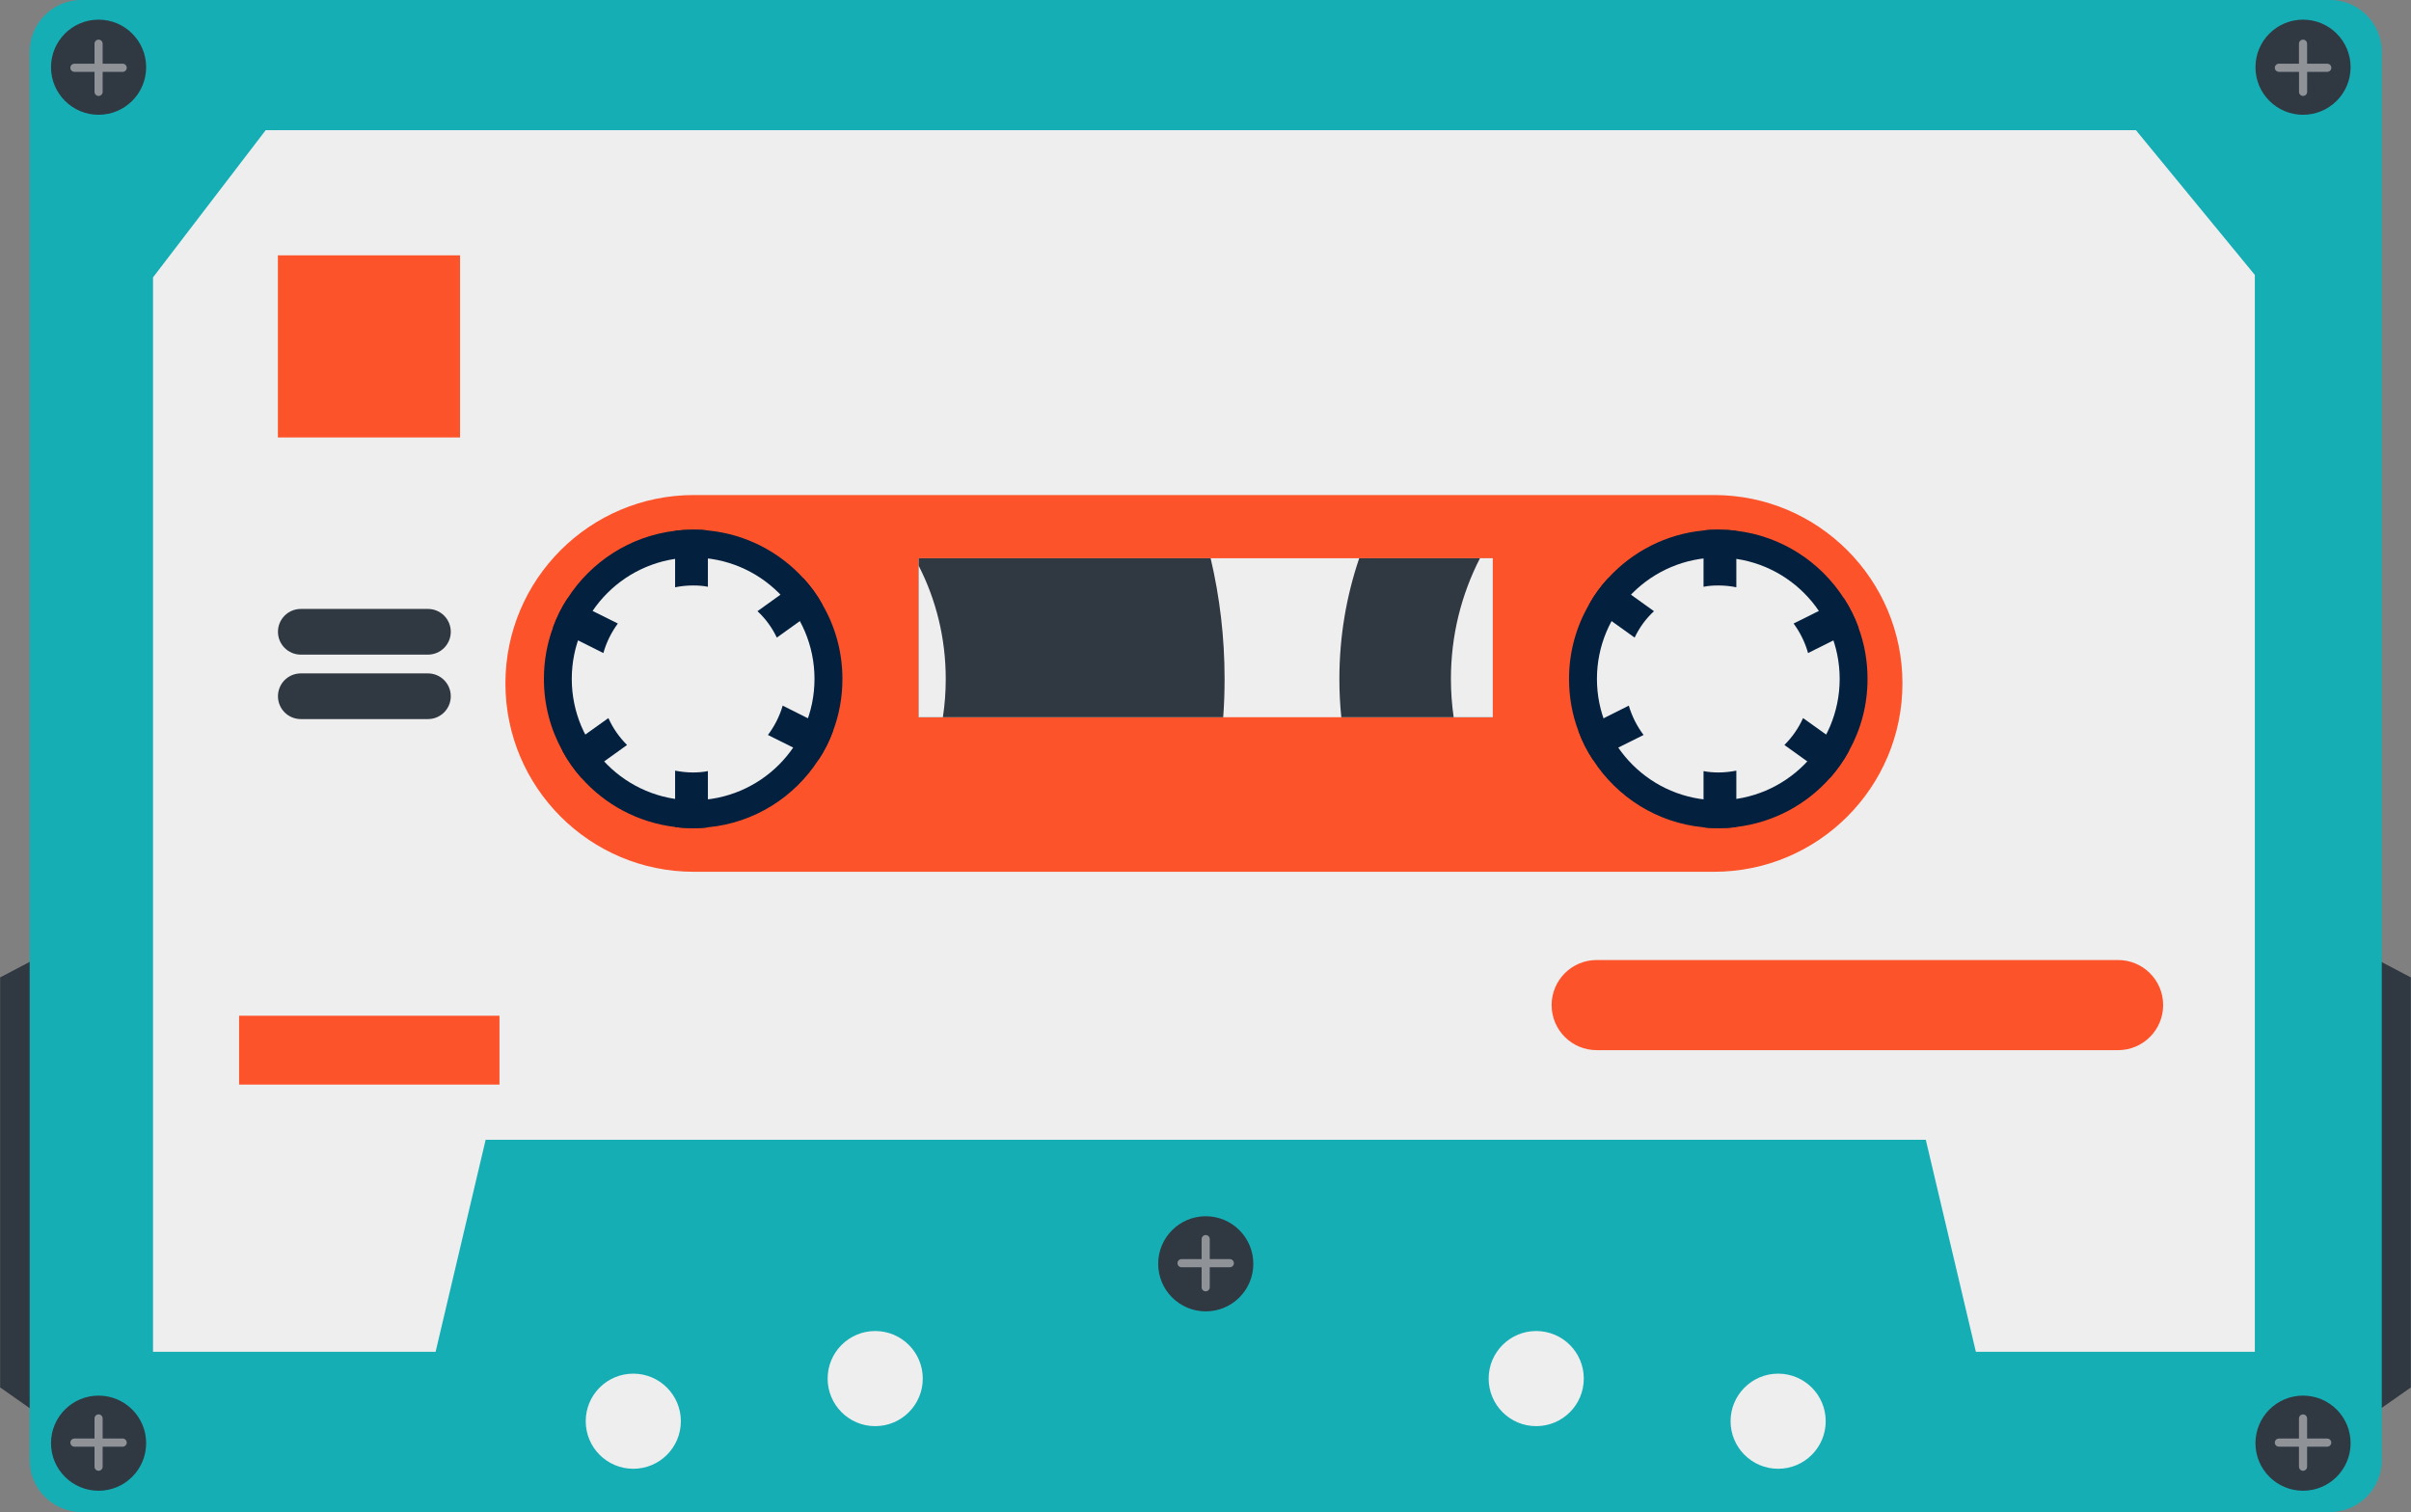 <?xml version="1.0" encoding="UTF-8"?>
<!DOCTYPE svg PUBLIC '-//W3C//DTD SVG 1.0//EN'
          'http://www.w3.org/TR/2001/REC-SVG-20010904/DTD/svg10.dtd'>
<svg height="241.6" preserveAspectRatio="xMidYMid meet" version="1.0" viewBox="7.4 79.2 385.2 241.6" width="385.2" xmlns="http://www.w3.org/2000/svg" xmlns:xlink="http://www.w3.org/1999/xlink" zoomAndPan="magnify"
><rect x="7.4" y="79.2" width="385.2" height="241.6" fill="#808080" stroke="none"/><g
  ><g id="change1_6"
    ><path d="M22.36 311.38L7.42 300.89 7.42 235.38 22.36 227.52z" fill="#303841"
    /></g
    ><g id="change1_7"
    ><path d="M377.64 311.38L392.58 300.89 392.58 235.38 377.64 227.52z" fill="#303841"
    /></g
    ><g id="change2_1"
    ><path d="M387.93,87.47v225.06c0,4.56-3.72,8.28-8.28,8.28H20.42c-4.56,0-8.28-3.72-8.28-8.28V87.47 c0-4.56,3.72-8.28,8.28-8.28h359.23C384.21,79.19,387.93,82.91,387.93,87.47z" fill="#16aeb5"
    /></g
    ><g id="change3_14"
    ><path d="M367.65 123.13L367.65 295.2 31.85 295.2 31.85 123.52 49.85 100 348.65 100z" fill="#eee"
    /></g
    ><g id="change4_1"
    ><path d="M281.25,218.5h-163c-16.62,0-30.1-13.48-30.1-30.1v0c0-16.62,13.48-30.1,30.1-30.1h163 c16.62,0,30.1,13.48,30.1,30.1v0C311.35,205.02,297.87,218.5,281.25,218.5z" fill="#fd532a"
    /></g
    ><g id="change2_2"
    ><path d="M329.13 320.81L70.95 320.81 84.99 261.32 315.08 261.32z" fill="#16aeb5"
    /></g
    ><g id="change1_11"
    ><circle cx="23.15" cy="89.94" fill="#303841" r="7.6"
    /></g
    ><g id="change1_8"
    ><circle cx="375.35" cy="89.94" fill="#303841" r="7.6"
    /></g
    ><g id="change1_5"
    ><circle cx="23.15" cy="309.8" fill="#303841" r="7.6"
    /></g
    ><g id="change1_10"
    ><circle cx="375.35" cy="309.8" fill="#303841" r="7.6"
    /></g
    ><g id="change1_3"
    ><circle cx="200.04" cy="281.14" fill="#303841" r="7.6"
    /></g
    ><g id="change3_3"
    ><path d="M27,89.38H23.8v-3.2c0-0.36-0.29-0.65-0.65-0.65s-0.65,0.29-0.65,0.65v3.2h-3.21c-0.36,0-0.65,0.29-0.65,0.65 s0.29,0.65,0.65,0.65h3.21v3.2c0,0.36,0.29,0.65,0.65,0.65s0.65-0.29,0.65-0.65v-3.2H27c0.36,0,0.65-0.29,0.65-0.65 S27.36,89.38,27,89.38z" fill="#eee" opacity=".5"
    /></g
    ><g id="change3_4"
    ><path d="M371.5,90.68h3.21v3.2c0,0.36,0.29,0.65,0.65,0.65s0.65-0.29,0.65-0.65v-3.2h3.21c0.36,0,0.65-0.29,0.65-0.65 s-0.29-0.65-0.65-0.65H376v-3.2c0-0.36-0.29-0.65-0.65-0.65s-0.65,0.29-0.65,0.65v3.2h-3.21c-0.36,0-0.65,0.29-0.65,0.65 S371.14,90.68,371.5,90.68z" fill="#eee" opacity=".5"
    /></g
    ><g id="change3_5"
    ><path d="M27,309.06H23.8v-3.21c0-0.36-0.29-0.65-0.65-0.65s-0.65,0.29-0.65,0.65v3.21h-3.21 c-0.36,0-0.65,0.29-0.65,0.65s0.29,0.65,0.65,0.65h3.21v3.2c0,0.36,0.29,0.65,0.65,0.65s0.65-0.29,0.65-0.65v-3.2H27 c0.36,0,0.65-0.29,0.65-0.65S27.36,309.06,27,309.06z" fill="#eee" opacity=".5"
    /></g
    ><g id="change3_6"
    ><path d="M379.21,309.06H376v-3.21c0-0.36-0.29-0.65-0.65-0.65s-0.65,0.29-0.65,0.65v3.21h-3.21 c-0.36,0-0.65,0.29-0.65,0.65s0.29,0.65,0.65,0.65h3.21v3.2c0,0.36,0.29,0.65,0.65,0.65s0.65-0.29,0.65-0.65v-3.2h3.21 c0.36,0,0.65-0.29,0.65-0.65S379.57,309.06,379.21,309.06z" fill="#eee" opacity=".5"
    /></g
    ><g id="change3_7"
    ><path d="M203.89,280.39h-3.21v-3.2c0-0.36-0.29-0.65-0.65-0.65s-0.65,0.29-0.65,0.65v3.2h-3.21 c-0.36,0-0.65,0.29-0.65,0.65s0.29,0.65,0.65,0.65h3.21v3.2c0,0.36,0.29,0.65,0.65,0.65s0.65-0.29,0.65-0.65v-3.2h3.21 c0.36,0,0.65-0.29,0.65-0.65S204.25,280.39,203.89,280.39z" fill="#eee" opacity=".5"
    /></g
    ><g id="change3_8"
    ><path d="M108.58,298.69c-4.2,0-7.6,3.4-7.6,7.6c0,4.2,3.4,7.6,7.6,7.6s7.6-3.4,7.6-7.6 C116.18,302.1,112.77,298.69,108.58,298.69z" fill="#eee"
    /></g
    ><g id="change3_1"
    ><path d="M147.23,291.88c-4.2,0-7.6,3.4-7.6,7.6c0,4.2,3.4,7.6,7.6,7.6s7.6-3.4,7.6-7.6 C154.83,295.28,151.43,291.88,147.23,291.88z" fill="#eee"
    /></g
    ><g id="change3_2"
    ><path d="M252.84,291.88c4.2,0,7.6,3.4,7.6,7.6c0,4.2-3.4,7.6-7.6,7.6c-4.2,0-7.6-3.4-7.6-7.6 C245.24,295.28,248.64,291.88,252.84,291.88z" fill="#eee"
    /></g
    ><g id="change3_13"
    ><path d="M291.49,298.69c4.2,0,7.6,3.4,7.6,7.6c0,4.2-3.4,7.6-7.6,7.6c-4.2,0-7.6-3.4-7.6-7.6 C283.89,302.1,287.3,298.69,291.49,298.69z" fill="#eee"
    /></g
    ><g id="change3_12"
    ><path d="M154.18 168.4H245.9V193.8H154.18z" fill="#eee"
    /></g
    ><g id="change1_9"
    ><path d="M203.05,187.68c0,2.06-0.07,4.1-0.22,6.12h-48.65v-25.4h46.64C202.28,174.59,203.05,181.04,203.05,187.68z" fill="#303841"
    /></g
    ><g id="change3_9"
    ><path d="M158.5,187.68c0,2.09-0.15,4.13-0.46,6.12h-3.86v-24.2C156.95,175.03,158.5,181.16,158.5,187.68z" fill="#eee"
    /></g
    ><g
    ><g id="change1_1"
      ><path d="M224.56,168.4c-2.05,6.03-3.17,12.52-3.17,19.28c0,2.07,0.1,4.11,0.31,6.12h24.2v-25.4H224.56z" fill="#303841"
      /></g
    ></g
    ><g id="change3_10"
    ><path d="M245.9,168.4v25.4h-6.25c-0.29-1.99-0.44-4.03-0.44-6.12c0-6.96,1.67-13.49,4.64-19.28H245.9z" fill="#eee"
    /></g
    ><g id="change5_1"
    ><path d="M141.99,187.68c0,2.94-0.52,5.74-1.49,8.31c-0.6,1.65-1.39,3.22-2.36,4.66 c-3.83,5.92-10.22,10.04-17.64,10.74c-0.76,0.1-1.57,0.13-2.36,0.13c-0.97,0-1.94-0.05-2.88-0.18 c-5.95-0.71-11.22-3.59-14.99-7.86c-1.15-1.31-2.18-2.75-3.01-4.3c-1.89-3.41-2.96-7.31-2.96-11.5c0-2.88,0.5-5.63,1.44-8.18 c0.6-1.68,1.39-3.25,2.33-4.69c3.75-5.84,9.96-9.93,17.19-10.8c0.94-0.13,1.91-0.18,2.88-0.18c0.79,0,1.6,0.03,2.36,0.13 c6.03,0.58,11.4,3.41,15.25,7.63c1.18,1.28,2.23,2.7,3.07,4.25C140.84,179.32,141.99,183.36,141.99,187.68z" fill="#03203e"
    /></g
    ><g id="change3_15"
    ><circle cx="118.14" cy="187.68" fill="#eee" r="19.39"
    /></g
    ><g
    ><g id="change5_10"
      ><path d="M120.5,163.97v8.99c-0.76-0.16-1.55-0.21-2.36-0.21c-1,0-1.97,0.1-2.88,0.29v-9.01 c0.94-0.13,1.91-0.18,2.88-0.18C118.93,163.84,119.74,163.86,120.5,163.97z" fill="#03203e"
      /></g
      ><g id="change5_7"
      ><path d="M120.5,202.41v8.99c-0.76,0.1-1.57,0.13-2.36,0.13c-0.97,0-1.94-0.05-2.88-0.18v-9.01 c0.92,0.18,1.89,0.29,2.88,0.29C118.96,202.62,119.74,202.57,120.5,202.41z" fill="#03203e"
      /></g
    ></g
    ><g
    ><g id="change5_14"
      ><path d="M106.11,178.83c-1.02,1.39-1.83,2.99-2.31,4.72l-8.07-4.04c0.6-1.68,1.39-3.25,2.33-4.69L106.11,178.83z" fill="#03203e"
      /></g
      ><g id="change5_5"
      ><path d="M140.5,195.99c-0.6,1.65-1.39,3.22-2.36,4.66l-8.05-4.01c1.05-1.39,1.86-2.99,2.36-4.69L140.5,195.99z" fill="#03203e"
      /></g
    ></g
    ><g
    ><g id="change5_2"
      ><path d="M107.58,198.24l-7.31,5.24c-1.15-1.31-2.18-2.75-3.01-4.3l7.34-5.24 C105.33,195.57,106.35,197.01,107.58,198.24z" fill="#03203e"
      /></g
      ><g id="change5_9"
      ><path d="M138.82,175.84l-7.31,5.24c-0.76-1.6-1.81-3.04-3.09-4.22l7.34-5.27 C136.93,172.88,137.98,174.29,138.82,175.84z" fill="#03203e"
      /></g
    ></g
    ><g id="change5_13"
    ><path d="M258.08,187.68c0,2.94,0.52,5.74,1.49,8.31c0.6,1.65,1.39,3.22,2.36,4.66c3.83,5.92,10.22,10.04,17.64,10.74 c0.76,0.1,1.57,0.13,2.36,0.13c0.97,0,1.94-0.05,2.88-0.18c5.95-0.71,11.22-3.59,14.99-7.86c1.15-1.31,2.18-2.75,3.01-4.3 c1.89-3.41,2.96-7.31,2.96-11.5c0-2.88-0.5-5.63-1.44-8.18c-0.6-1.68-1.39-3.25-2.33-4.69c-3.75-5.84-9.96-9.93-17.19-10.8 c-0.94-0.13-1.91-0.18-2.88-0.18c-0.79,0-1.6,0.03-2.36,0.13c-6.03,0.58-11.4,3.41-15.25,7.63c-1.18,1.28-2.23,2.7-3.07,4.25 C259.24,179.32,258.08,183.36,258.08,187.68z" fill="#03203e"
    /></g
    ><g id="change3_11"
    ><circle cx="281.93" cy="187.68" fill="#eee" r="19.39"
    /></g
    ><g
    ><g id="change5_6"
      ><path d="M279.57,163.97v8.99c0.76-0.16,1.55-0.21,2.36-0.21c1,0,1.97,0.1,2.88,0.29v-9.01 c-0.94-0.13-1.91-0.18-2.88-0.18C281.14,163.84,280.33,163.86,279.57,163.97z" fill="#03203e"
      /></g
      ><g id="change5_3"
      ><path d="M279.57,202.41v8.99c0.76,0.1,1.57,0.13,2.36,0.13c0.97,0,1.94-0.05,2.88-0.18v-9.01 c-0.92,0.18-1.89,0.29-2.88,0.29C281.12,202.62,280.33,202.57,279.57,202.41z" fill="#03203e"
      /></g
    ></g
    ><g
    ><g id="change5_4"
      ><path d="M293.96,178.83c1.02,1.39,1.83,2.99,2.31,4.72l8.07-4.04c-0.6-1.68-1.39-3.25-2.33-4.69L293.96,178.83z" fill="#03203e"
      /></g
      ><g id="change5_11"
      ><path d="M259.58,195.99c0.6,1.65,1.39,3.22,2.36,4.66l8.05-4.01c-1.05-1.39-1.86-2.99-2.36-4.69L259.58,195.99z" fill="#03203e"
      /></g
    ></g
    ><g
    ><g id="change5_8"
      ><path d="M292.49,198.24l7.31,5.24c1.15-1.31,2.18-2.75,3.01-4.3l-7.34-5.24 C294.74,195.57,293.72,197.01,292.49,198.24z" fill="#03203e"
      /></g
      ><g id="change5_12"
      ><path d="M261.25,175.84l7.31,5.24c0.76-1.6,1.81-3.04,3.09-4.22l-7.34-5.27 C263.14,172.88,262.09,174.29,261.25,175.84z" fill="#03203e"
      /></g
    ></g
    ><g id="change4_4"
    ><path d="M345.8,247h-83.3c-3.98,0-7.2-3.22-7.2-7.2v0c0-3.98,3.22-7.2,7.2-7.2h83.3c3.98,0,7.2,3.22,7.2,7.2v0 C353,243.78,349.78,247,345.8,247z" fill="#fd532a"
    /></g
    ><g id="change4_2"
    ><path d="M51.8 120H80.9V149.1H51.8z" fill="#fd532a"
    /></g
    ><g id="change4_3"
    ><path d="M45.6 241.5H87.2V252.5H45.6z" fill="#fd532a"
    /></g
    ><g id="change1_2"
    ><path d="M75.77,183.8H55.46c-2.02,0-3.65-1.63-3.65-3.65v0c0-2.02,1.63-3.65,3.65-3.65h20.31 c2.02,0,3.65,1.63,3.65,3.65v0C79.42,182.17,77.79,183.8,75.77,183.8z" fill="#303841"
    /></g
    ><g id="change1_4"
    ><path d="M75.77,194.1H55.46c-2.02,0-3.65-1.63-3.65-3.65l0,0c0-2.02,1.63-3.65,3.65-3.65h20.31 c2.02,0,3.65,1.63,3.65,3.65l0,0C79.42,192.47,77.79,194.1,75.77,194.1z" fill="#303841"
    /></g
  ></g
></svg
>
